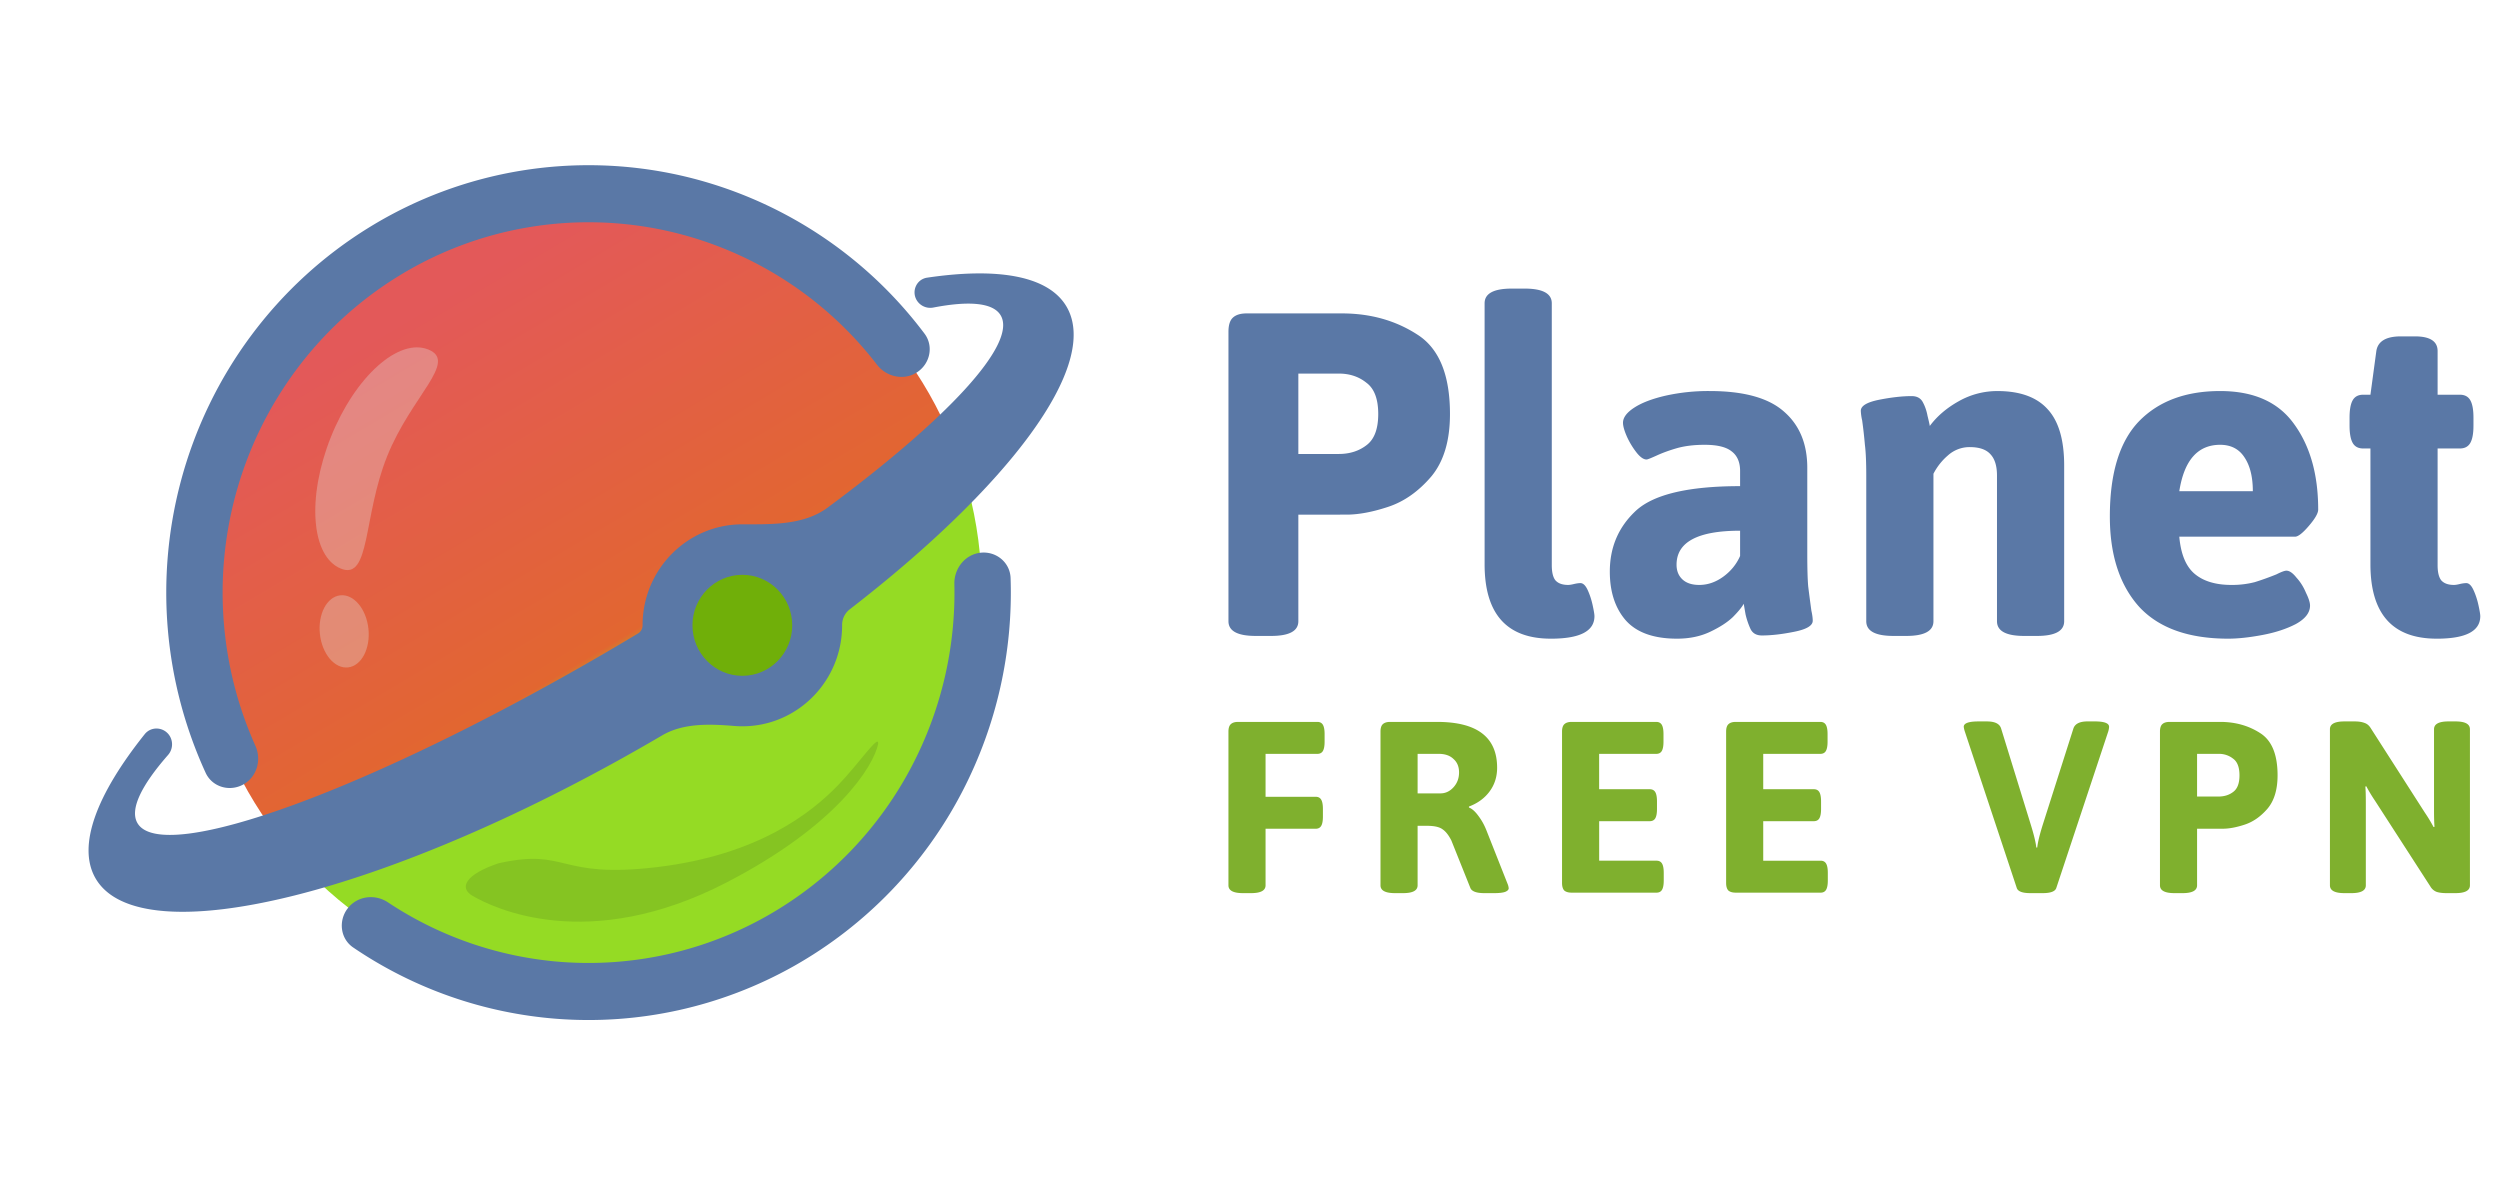<svg width="151" height="72" fill="none" xmlns="http://www.w3.org/2000/svg"><ellipse cx="35.549" cy="35.793" rx="23.749" ry="24.037" fill="url(#a)"/><path fill-rule="evenodd" clip-rule="evenodd" d="M8.739 44.347c.41-.514 1.205-.437 1.53.135a.978.978 0 0 1-.124 1.125c-1.616 1.845-2.313 3.28-1.849 4.098 1.489 2.624 14.37-2.109 28.772-10.57.496-.292.988-.584 1.475-.877a.568.568 0 0 0 .268-.49c0-3.368 2.698-6.099 6.027-6.099 1.782 0 3.716.054 5.149-1.008 7.183-5.324 11.45-9.859 10.463-11.598-.442-.778-1.885-.909-4.073-.488a.957.957 0 0 1-1.017-.458c-.314-.554.01-1.253.64-1.346 4.31-.638 7.367-.104 8.439 1.784 2.007 3.539-3.516 10.838-13.131 18.261a1.195 1.195 0 0 0-.444.953c0 3.368-2.698 6.099-6.026 6.099a6.05 6.05 0 0 1-.492-.02c-1.485-.121-3.069-.184-4.354.57-16.204 9.52-31.53 13.377-34.233 8.613-1.108-1.953.078-5.051 2.98-8.684z" fill="#5A78A6"/><ellipse cx="44.838" cy="37.769" rx="3.013" ry="3.05" fill="#70AF09"/><g opacity=".32" fill="#E5E5E5"><path d="M23.378 27.573c-1.461 3.652-1 7.504-2.793 6.77-1.793-.735-2.061-4.292-.6-7.945 1.462-3.653 4.1-6.018 5.893-5.284 1.793.735-1.038 2.806-2.5 6.459zM22.253 37.971c.13 1.203-.42 2.251-1.23 2.341-.808.09-1.57-.812-1.701-2.015-.13-1.203.42-2.25 1.229-2.34.81-.09 1.571.812 1.702 2.014z"/></g><path d="M28.537 54.106c-.825-.483-.43-1.292 1.575-1.964 4.226-.94 3.513.96 9.595.229 6.083-.73 9.29-3.269 10.904-4.938 1.292-1.336 2.487-3.143 2.43-2.505-.275 1.356-2.495 4.932-9.176 8.382-8.35 4.313-14.063 1.536-15.328.796z" fill="#080F1B" fill-opacity=".11"/><path d="M55.407 22.474c.777-.521.995-1.576.432-2.324a25.477 25.477 0 0 0-14.701-9.545A25.245 25.245 0 0 0 22.354 13.7c-5.632 3.446-9.73 8.962-11.438 15.395a26.104 26.104 0 0 0 1.504 17.581c.396.863 1.448 1.166 2.278.705.819-.455 1.112-1.481.728-2.335a22.62 22.62 0 0 1-1.222-15.057c1.48-5.574 5.031-10.354 9.912-13.34a21.875 21.875 0 0 1 16.276-2.681 22.073 22.073 0 0 1 12.578 8.06c.581.754 1.647.976 2.437.446zM20.998 54.87c-.573.751-.441 1.83.334 2.357a25.307 25.307 0 0 0 12.297 4.309c4.97.38 9.942-.723 14.3-3.172a25.674 25.674 0 0 0 10.22-10.605 26.074 26.074 0 0 0 2.891-12.843c-.032-.944-.867-1.628-1.8-1.533-.938.095-1.618.943-1.596 1.894a22.591 22.591 0 0 1-2.511 10.884 22.246 22.246 0 0 1-8.857 9.19 21.883 21.883 0 0 1-12.39 2.749 21.926 21.926 0 0 1-10.457-3.6c-.785-.521-1.855-.385-2.43.37z" fill="#5A78A6"/><path d="M75.072 53.945c-.582 0-.874-.157-.874-.471v-9.281c0-.207.044-.354.132-.442.097-.099.247-.148.45-.148h4.79c.155 0 .266.06.334.177.068.118.102.305.102.56v.457c0 .255-.034.442-.102.56-.068.117-.18.176-.335.176H76.44v2.593h3.028c.155 0 .266.059.334.177s.102.304.102.56v.456c0 .256-.034.442-.102.56-.068.118-.18.177-.335.177H76.44v3.418c0 .314-.291.471-.873.471h-.495zM84.255 53.945c-.582 0-.873-.157-.873-.471v-9.281c0-.207.043-.354.13-.442.098-.099.248-.148.452-.148h2.838c2.416 0 3.624.923 3.624 2.77 0 .55-.155 1.031-.465 1.444-.301.402-.713.702-1.237.898v.06c.184.068.373.235.567.5.194.255.354.54.48.855l1.281 3.24a.908.908 0 0 1 .073.28c0 .089-.073.163-.218.221-.146.05-.364.074-.655.074h-.597c-.475 0-.757-.103-.844-.31l-1.15-2.872c-.165-.324-.344-.55-.538-.678-.185-.137-.495-.206-.932-.206h-.568v3.595c0 .314-.29.471-.873.471h-.495zm2.751-6.025c.3 0 .563-.123.786-.369.223-.245.335-.545.335-.898 0-.344-.112-.614-.335-.81-.213-.207-.51-.31-.888-.31h-1.28v2.387h1.382zM94.93 53.916c-.205 0-.355-.045-.452-.133-.087-.098-.131-.25-.131-.457v-9.133c0-.207.044-.354.131-.442.097-.099.247-.148.451-.148h5.109c.155 0 .267.06.335.177.068.118.102.305.102.56v.457c0 .255-.034.442-.102.56-.068.117-.18.176-.335.176h-3.45v2.136h3.057c.155 0 .267.06.335.177.068.118.102.305.102.56v.457c0 .255-.034.441-.102.56-.068.117-.18.176-.335.176H96.59v2.387h3.464c.155 0 .266.059.334.177.068.117.102.304.102.56v.456c0 .255-.034.442-.102.56-.068.118-.179.177-.334.177h-5.124zM104.84 53.916c-.204 0-.354-.045-.451-.133-.088-.098-.131-.25-.131-.457v-9.133c0-.207.043-.354.131-.442.097-.099.247-.148.451-.148h5.109c.155 0 .267.06.334.177.068.118.102.305.102.56v.457c0 .255-.034.442-.102.56-.067.117-.179.176-.334.176h-3.45v2.136h3.057c.155 0 .267.06.334.177.068.118.102.305.102.56v.457c0 .255-.034.441-.102.56-.067.117-.179.176-.334.176h-3.057v2.387h3.464c.156 0 .267.059.335.177.068.117.102.304.102.56v.456c0 .255-.034.442-.102.56-.068.118-.179.177-.335.177h-5.123zM122.628 53.945c-.475 0-.747-.103-.815-.31l-3.144-9.472a1.32 1.32 0 0 1-.058-.265c0-.216.296-.324.888-.324h.509c.485 0 .772.142.859.427l1.805 5.849c.184.599.291 1.046.32 1.34h.058c.029-.294.136-.741.321-1.34L125.234 44c.097-.285.383-.427.858-.427h.422c.583 0 .874.108.874.324 0 .069-.015.157-.044.265l-3.144 9.473c-.068.206-.339.31-.815.31h-.757zM131.335 53.945c-.582 0-.873-.157-.873-.471v-9.281c0-.207.043-.354.131-.442.097-.099.247-.148.451-.148h3.056c.913 0 1.718.226 2.417.678.698.442 1.048 1.291 1.048 2.549 0 .864-.204 1.537-.612 2.018-.407.471-.863.79-1.368.957-.504.167-.951.25-1.339.25h-1.543v3.419c0 .314-.291.471-.873.471h-.495zm2.664-5.834c.349 0 .645-.093.887-.28.253-.186.379-.52.379-1.001 0-.482-.126-.816-.379-1.002a1.363 1.363 0 0 0-.887-.295h-1.296v2.578h1.296zM141.601 53.945c-.582 0-.873-.157-.873-.471v-9.429c0-.314.291-.471.873-.471h.626c.233 0 .427.03.582.088.155.05.281.153.378.31l3.275 5.112c.194.284.369.574.524.869l.059-.015c-.02-.226-.03-.56-.03-1.002v-4.89c0-.315.292-.472.874-.472h.422c.582 0 .873.157.873.471v9.429c0 .314-.291.471-.873.471h-.553c-.233 0-.427-.025-.582-.074a.754.754 0 0 1-.379-.324l-3.348-5.185a9.125 9.125 0 0 1-.524-.87l-.058.015c.02.226.029.56.029 1.002v4.965c0 .314-.291.471-.873.471h-.422z" fill="#7FB02E"/><path d="M75.844 38.41c-1.097 0-1.645-.296-1.645-.888V20.04c0-.389.082-.666.246-.833.183-.185.466-.277.85-.277h5.758c1.718 0 3.235.425 4.55 1.276 1.317.833 1.975 2.433 1.975 4.8 0 1.629-.384 2.896-1.152 3.802-.767.889-1.626 1.49-2.577 1.804-.95.315-1.791.472-2.522.472H78.42v6.438c0 .592-.549.888-1.645.888h-.932zM80.86 27.42c.658 0 1.215-.176 1.672-.527.475-.352.713-.98.713-1.887s-.238-1.536-.713-1.887c-.457-.37-1.014-.555-1.672-.555h-2.44v4.856h2.44zM93.673 38.576c-2.669 0-4.003-1.498-4.003-4.495V18.319c0-.592.548-.888 1.645-.888h.768c1.096 0 1.645.296 1.645.888v15.817c0 .426.073.731.22.916.164.185.42.278.767.278.091 0 .21-.019.356-.056.165-.037.293-.055.384-.055.165 0 .31.138.439.416.128.277.228.583.301.916.073.333.11.555.11.666 0 .906-.877 1.36-2.632 1.36zM101.291 38.576c-1.407 0-2.44-.37-3.098-1.11-.64-.74-.96-1.72-.96-2.941 0-1.48.53-2.71 1.59-3.69 1.08-.981 3.172-1.472 6.279-1.472v-.915c0-.537-.173-.934-.521-1.193-.329-.26-.868-.389-1.617-.389-.622 0-1.17.065-1.645.194-.457.13-.868.278-1.234.444-.366.167-.576.25-.63.25-.183 0-.384-.139-.604-.416a4.786 4.786 0 0 1-.576-.944c-.164-.37-.246-.656-.246-.86 0-.314.228-.62.685-.916.457-.296 1.088-.536 1.892-.721a11.87 11.87 0 0 1 2.659-.278c2.066 0 3.564.417 4.497 1.25.932.813 1.398 1.942 1.398 3.385v5.216c0 .851.018 1.499.055 1.943.055.444.119.934.192 1.47.054.241.082.445.082.611 0 .296-.375.518-1.124.666-.731.148-1.38.222-1.947.222-.329 0-.557-.13-.685-.388a4.594 4.594 0 0 1-.302-.888 59.552 59.552 0 0 1-.109-.639c-.11.204-.329.472-.658.805-.329.315-.786.61-1.371.888s-1.252.416-2.002.416zm1.344-3.246c.512 0 .996-.167 1.453-.5.457-.333.795-.75 1.014-1.249v-1.526c-2.559 0-3.838.685-3.838 2.054 0 .37.119.666.356.888.238.222.576.333 1.015.333zM114.367 38.41c-1.097 0-1.645-.296-1.645-.888v-8.797c0-.814-.027-1.433-.082-1.859a28.597 28.597 0 0 0-.165-1.47 3.082 3.082 0 0 1-.082-.583c0-.296.365-.518 1.097-.666.749-.148 1.407-.222 1.974-.222.329 0 .557.13.685.388.128.24.219.509.274.805.073.296.119.5.137.61.439-.592 1.024-1.091 1.755-1.498a4.718 4.718 0 0 1 2.33-.61c1.371 0 2.386.37 3.044 1.11.658.72.987 1.85.987 3.385v9.407c0 .592-.549.888-1.645.888h-.768c-1.097 0-1.645-.296-1.645-.888v-8.797c0-.573-.128-.999-.384-1.276-.256-.296-.676-.444-1.261-.444a1.95 1.95 0 0 0-1.316.5 3.657 3.657 0 0 0-.877 1.11v8.907c0 .592-.549.888-1.645.888h-.768zM134.591 38.576c-2.413 0-4.213-.647-5.401-1.942-1.17-1.314-1.755-3.127-1.755-5.439 0-2.608.585-4.523 1.755-5.744 1.188-1.221 2.823-1.832 4.907-1.832 2.029 0 3.519.666 4.469 1.998.969 1.332 1.453 3.053 1.453 5.162 0 .222-.192.555-.576.999-.365.425-.639.638-.822.638h-6.991c.091 1.054.402 1.804.932 2.248.53.444 1.27.666 2.221.666a5.48 5.48 0 0 0 1.398-.167c.42-.13.859-.287 1.316-.472.292-.148.493-.222.603-.222.183 0 .384.14.603.417.238.259.43.564.576.915.164.333.247.592.247.777 0 .426-.284.796-.85 1.11-.567.296-1.243.518-2.029.666-.786.148-1.472.222-2.056.222zm1.48-8.907c0-.851-.164-1.526-.493-2.026-.329-.518-.823-.777-1.481-.777-1.352 0-2.175.934-2.467 2.803h4.441zM147.177 38.576c-2.669 0-4.003-1.498-4.003-4.495v-6.993h-.439c-.292 0-.503-.11-.631-.333-.127-.222-.191-.573-.191-1.054v-.472c0-.481.064-.833.191-1.055.128-.222.339-.333.631-.333h.439l.356-2.636c.092-.592.585-.888 1.481-.888h.85c.913 0 1.37.296 1.37.888v2.636h1.344c.292 0 .502.111.63.333.128.222.192.574.192 1.055v.472c0 .48-.064.832-.192 1.054-.128.222-.338.333-.63.333h-1.344v7.048c0 .426.074.731.22.916.164.185.42.278.767.278.092 0 .211-.019.357-.056a1.87 1.87 0 0 1 .384-.055c.164 0 .31.138.438.416.128.277.229.583.302.916.073.333.11.555.11.666 0 .906-.878 1.36-2.632 1.36z" fill="#5A78A6"/><defs><linearGradient id="a" x1="10.363" y1="-5.317" x2="46.939" y2="56.251" gradientUnits="userSpaceOnUse"><stop offset=".395" stop-color="#E35959"/><stop offset=".72" stop-color="#E26630"/><stop offset=".75" stop-color="#95DB24"/></linearGradient></defs></svg>